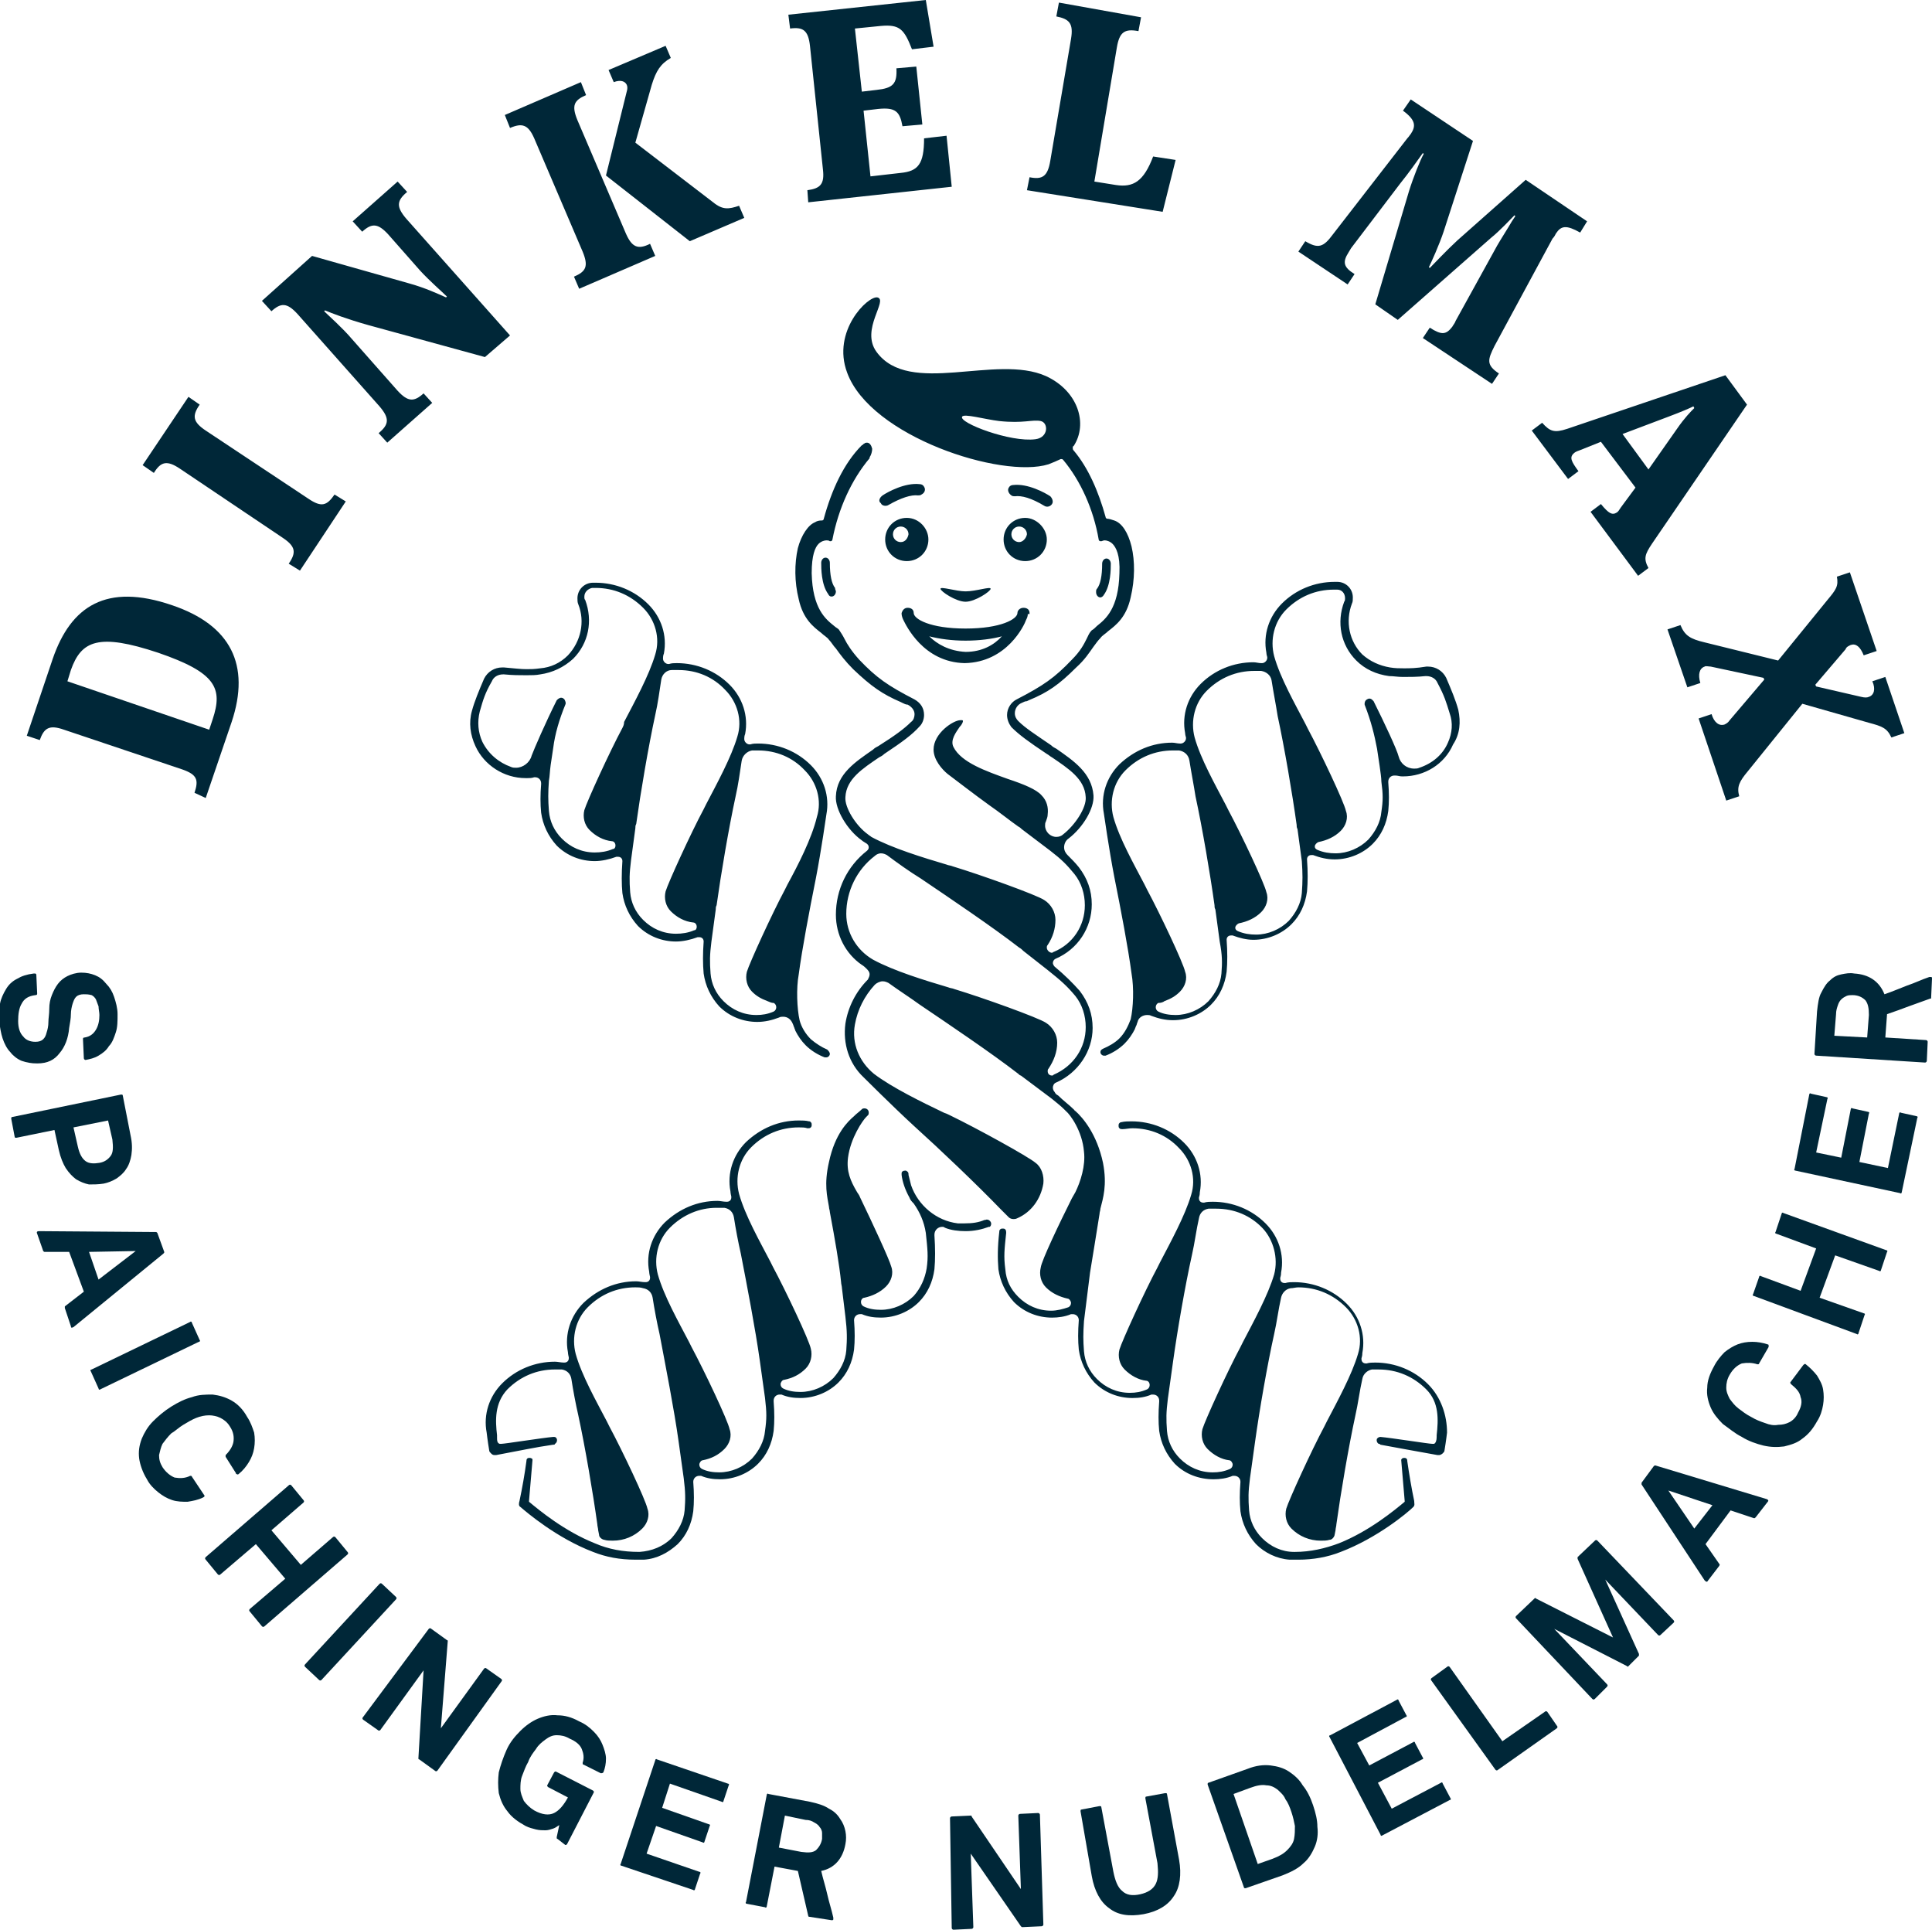<?xml version="1.0" encoding="utf-8"?>
<!-- Generator: Adobe Illustrator 21.1.0, SVG Export Plug-In . SVG Version: 6.00 Build 0)  -->
<!DOCTYPE svg PUBLIC "-//W3C//DTD SVG 1.1//EN" "http://www.w3.org/Graphics/SVG/1.1/DTD/svg11.dtd">
<svg version="1.1" id="Ebene_1" xmlns="http://www.w3.org/2000/svg" xmlns:xlink="http://www.w3.org/1999/xlink" x="0px" y="0px"
	 viewBox="0 0 223.5 223.2" style="enable-background:new 0 0 223.5 223.2;" xml:space="preserve">
<style type="text/css">
	.st0{fill:#002738;}
</style>
<g>
	<path class="st0" d="M111.7,75.4c-1.9-0.1-3.3-0.9-4.2-1.8c1.2,0.3,2.6,0.5,4.2,0.5c1.6,0,3.1-0.2,4.2-0.5
		C115,74.6,113.6,75.4,111.7,75.4 M119.1,70.9L119.1,70.9c0-0.4-0.3-0.6-0.7-0.6c-0.4,0-0.7,0.3-0.7,0.6h0c0,0.7-1.9,1.8-6,1.8
		c-4.1,0-6-1.1-6-1.8c0-0.4-0.3-0.6-0.7-0.6c-0.4,0-0.6,0.3-0.7,0.6v0c0,0,0,0,0,0c0,0,0,0.1,0,0.1c0,0.2,0.1,0.5,0.2,0.7
		c0.3,0.6,2.3,4.9,7.1,5h0h0c4.9-0.1,6.9-4.4,7.1-5c0.1-0.2,0.2-0.4,0.2-0.7C119.1,71.1,119.1,71,119.1,70.9
		C119.1,71,119.1,71,119.1,70.9 M91.1,102.3c-0.1,0.2-0.2,0.4-0.3,0.6c-1.5,2.8-4.1,8.5-4.4,9.5l0,0c-0.2,0.8,0,1.7,0.6,2.3
		c0.5,0.5,1,0.8,1.8,1.1c0.2,0.1,0.5,0.2,0.6,0.2c0.1,0,0.1,0,0.1,0c0.2,0.1,0.3,0.3,0.3,0.5c0,0.2-0.1,0.4-0.3,0.5
		c-0.7,0.3-1.3,0.4-2,0.4c-1.5,0-2.8-0.6-3.8-1.6c-0.9-0.9-1.4-2-1.5-3.2c-0.1-1.4-0.1-2.1,0.1-3.7l0.5-3.7c0-0.2,0-0.3,0.1-0.5
		c0.5-3.6,1.4-8.9,2.2-12.6c0.3-1.3,0.5-2.8,0.7-4.1c0.1-0.6,0.6-1.1,1.2-1.2c0.2,0,0.5,0,0.7,0c2.1,0,4,0.8,5.4,2.3
		c1.4,1.4,2,3.5,1.4,5.4C93.9,97,92.3,100.1,91.1,102.3 M81.4,93.6c-1.5,2.8-4.1,8.5-4.4,9.5l0,0c-0.2,0.8,0,1.7,0.6,2.3
		c0.7,0.7,1.6,1.2,2.6,1.3c0.2,0,0.4,0.2,0.4,0.5c0,0.2-0.1,0.4-0.3,0.4c-0.7,0.3-1.4,0.4-2.1,0.4c-1.5,0-2.8-0.6-3.8-1.6
		c-0.9-0.9-1.4-2-1.5-3.2c-0.1-1.4-0.1-2.1,0.1-3.7l0.5-3.7c0-0.2,0-0.3,0.1-0.5c0.5-3.6,1.4-8.9,2.2-12.6c0.3-1.3,0.5-2.8,0.7-4.1
		c0.1-0.6,0.6-1.1,1.2-1.1c0.2,0,0.5,0,0.8,0c2.1,0,4,0.8,5.4,2.3c1.4,1.4,2,3.5,1.4,5.4c-0.7,2.4-2.4,5.5-3.6,7.8
		C81.6,93.2,81.5,93.4,81.4,93.6 M72,84.2c-1.5,2.8-4.1,8.5-4.4,9.5v0c-0.2,0.8,0,1.7,0.6,2.3c0.7,0.7,1.6,1.2,2.6,1.3
		c0.2,0,0.4,0.2,0.4,0.5c0,0.2-0.1,0.4-0.3,0.4c-0.7,0.3-1.4,0.4-2.1,0.4c-1.5,0-2.8-0.6-3.8-1.6c-0.9-0.9-1.4-2-1.5-3.2
		c-0.1-1.3-0.1-2.1,0-3.5c0.1-0.5,0.1-1.1,0.2-1.8c0.1-0.7,0.3-2,0.3-2c0.2-1.6,0.7-3.3,1.4-5c0.1-0.2,0-0.4-0.1-0.6
		c-0.1-0.1-0.2-0.2-0.4-0.2c-0.1,0-0.3,0.1-0.4,0.2c0,0-0.1,0.1-0.1,0.1c-1.3,2.6-2.6,5.6-2.9,6.4c-0.2,0.8-1,1.4-1.8,1.4
		c-0.2,0-0.4,0-0.6-0.1c-1.4-0.5-2.6-1.5-3.3-2.9c-0.5-1.1-0.6-2.3-0.3-3.5c0.4-1.4,0.6-2.1,1.4-3.5c0.2-0.5,0.7-0.8,1.3-0.8
		c0,0,0.1,0,0.1,0c1,0.1,1.8,0.1,2.6,0.1c0.6,0,1.1,0,1.6-0.1l0,0l0,0c1.4-0.2,2.7-0.8,3.8-1.8c1.8-1.8,2.3-4.4,1.4-6.8
		c-0.1-0.1-0.1-0.2-0.1-0.4c0-0.5,0.4-0.9,0.9-1c0.1,0,0.2,0,0.4,0c2.1,0,4,0.8,5.5,2.3c1.4,1.4,2,3.5,1.4,5.4
		c-0.7,2.4-2.4,5.5-3.6,7.8C72.2,83.8,72.1,84,72,84.2 M95.7,121.4c-0.7-0.3-1.3-0.7-1.9-1.2c-0.6-0.6-1.1-1.4-1.3-2.2
		c-0.3-1.3-0.4-3.7-0.1-5.3c0.4-3,1.2-7.2,2-11.2c0.6-3.1,1.2-7.3,1.2-7.3c0.4-2.1-0.3-4.2-1.8-5.7C92.2,86.9,90,86,87.7,86
		c-0.3,0-0.6,0-0.9,0.1c0,0,0,0-0.1,0c-0.3,0-0.6-0.3-0.6-0.6c0,0,0-0.1,0-0.1c0-0.3,0.1-0.5,0.1-0.5c0.4-2.1-0.3-4.2-1.8-5.7
		c-1.6-1.6-3.8-2.5-6.1-2.5c-0.3,0-0.6,0-0.9,0.1c0,0,0,0-0.1,0c-0.3,0-0.6-0.3-0.6-0.6c0,0,0-0.1,0-0.1c0-0.3,0.1-0.5,0.1-0.5
		c0.4-2.1-0.3-4.2-1.8-5.7c-1.6-1.6-3.8-2.5-6.1-2.5c-0.1,0-0.2,0-0.3,0c-1,0-1.8,0.8-1.8,1.8c0,0.2,0,0.5,0.1,0.7
		c0.8,2,0.3,4.3-1.2,5.9c-0.9,0.9-2,1.4-3.2,1.5c-0.7,0.1-1.1,0.1-1.6,0.1c-0.7,0-1.4-0.1-2.6-0.2c-0.1,0-0.1,0-0.2,0
		c-0.9,0-1.7,0.5-2.1,1.3c-0.6,1.4-1.1,2.6-1.4,3.7l0,0c-0.4,1.4-0.2,2.8,0.4,4.1c1,2.2,3.3,3.7,5.8,3.7H61c0.3,0,0.5,0,0.8-0.1
		c0,0,0.1,0,0.1,0c0.4,0,0.7,0.3,0.7,0.7c0,0,0,0,0,0.1h0c-0.1,1.2-0.1,2.3,0,3.3v0l0,0c0.2,1.4,0.8,2.7,1.8,3.8
		c1.2,1.2,2.8,1.8,4.4,1.8c0.8,0,1.7-0.2,2.5-0.5c0.1,0,0.1,0,0.2,0c0.3,0,0.5,0.2,0.5,0.5v0c-0.1,1.4-0.1,2.7,0,3.7l0,0l0,0
		c0.2,1.4,0.8,2.7,1.8,3.8c1.2,1.2,2.8,1.8,4.4,1.8h0c0.8,0,1.7-0.2,2.5-0.5c0.1,0,0.1,0,0.2,0c0.3,0,0.5,0.2,0.5,0.5c0,0,0,0,0,0
		c-0.1,1.4-0.1,2.6,0,3.7v0v0c0.2,1.4,0.8,2.7,1.8,3.8c1.2,1.2,2.8,1.8,4.4,1.8c0.9,0,1.7-0.2,2.5-0.5c0,0,0,0,0,0
		c0.2-0.1,0.3-0.1,0.5-0.1c0.5,0,0.9,0.3,1.1,0.8c0.1,0.2,0.1,0.3,0.2,0.5c0,0.1,0.1,0.2,0.1,0.3c0.3,0.6,0.7,1.2,1.2,1.7
		c0.6,0.6,1.4,1.1,2.2,1.4c0.1,0,0.1,0,0.2,0c0.2,0,0.4-0.2,0.4-0.4C96,121.7,95.8,121.5,95.7,121.4 M167.5,85.9
		c-0.6,1.4-1.8,2.4-3.3,2.9c-0.2,0.1-0.4,0.1-0.6,0.1c-0.9,0-1.6-0.6-1.8-1.4c-0.2-0.8-1.6-3.8-2.9-6.4c0,0-0.1-0.1-0.1-0.1
		c-0.1-0.1-0.2-0.2-0.4-0.2c-0.1,0-0.3,0.1-0.4,0.2c-0.1,0.1-0.2,0.4-0.1,0.6c0.7,1.8,1.1,3.4,1.4,5c0,0,0.2,1.3,0.3,2
		c0.1,0.7,0.2,1.4,0.2,1.8c0.2,1.5,0.2,2.2,0,3.5c-0.1,1.2-0.7,2.3-1.5,3.2c-1,1-2.4,1.6-3.8,1.6c-0.7,0-1.4-0.1-2.1-0.4
		c-0.2-0.1-0.3-0.2-0.3-0.4c0-0.2,0.2-0.4,0.4-0.5c1-0.2,1.9-0.6,2.6-1.3c0.6-0.6,0.9-1.5,0.6-2.3v0c-0.2-1-2.9-6.7-4.4-9.5
		c-0.1-0.2-0.2-0.4-0.3-0.6c-1.2-2.3-2.9-5.3-3.6-7.8c-0.5-1.9,0-4,1.4-5.4c1.5-1.5,3.4-2.3,5.5-2.3c0.1,0,0.2,0,0.4,0
		c0.5,0,0.9,0.4,0.9,1c0,0.1,0,0.3-0.1,0.4c-0.9,2.4-0.4,5,1.4,6.8c1,1,2.3,1.6,3.8,1.8l0,0l0,0c0.5,0,1,0.1,1.6,0.1
		c0.8,0,1.7,0,2.6-0.1c0,0,0.1,0,0.1,0c0.6,0,1.1,0.3,1.3,0.8c0.8,1.5,1,2.2,1.4,3.5C168.1,83.6,168,84.8,167.5,85.9 M150.6,103.3
		c-0.1,1.2-0.7,2.3-1.5,3.2c-1,1-2.4,1.6-3.8,1.6c-0.7,0-1.4-0.1-2.1-0.4c-0.2-0.1-0.3-0.2-0.3-0.4c0-0.2,0.2-0.4,0.4-0.5
		c1-0.2,1.9-0.6,2.6-1.3c0.6-0.6,0.9-1.5,0.6-2.3v0c-0.2-1-2.9-6.7-4.4-9.5c-0.1-0.2-0.2-0.4-0.3-0.6c-1.2-2.3-2.9-5.3-3.6-7.8
		c-0.5-1.9,0-4,1.4-5.4c1.5-1.5,3.4-2.3,5.5-2.3c0.2,0,0.5,0,0.8,0c0.6,0.1,1.1,0.5,1.2,1.1c0.2,1.3,0.5,2.8,0.7,4.1
		c0.8,3.7,1.7,9,2.2,12.6c0,0.2,0,0.3,0.1,0.5l0.5,3.7C150.7,101.1,150.7,101.9,150.6,103.3 M141.3,112.6c-0.1,1.2-0.7,2.3-1.5,3.2
		c-1,1-2.4,1.6-3.8,1.6c-0.7,0-1.4-0.1-2-0.4c-0.2-0.1-0.3-0.3-0.3-0.5c0-0.2,0.1-0.4,0.3-0.5c0,0,0.1,0,0.1,0
		c0.2,0,0.5-0.1,0.6-0.2c0.8-0.3,1.3-0.6,1.8-1.1c0.6-0.6,0.9-1.5,0.6-2.3v0c-0.2-1-2.9-6.7-4.4-9.5c-0.1-0.2-0.2-0.4-0.3-0.6
		c-1.2-2.3-2.9-5.3-3.6-7.8c-0.5-1.9,0-4,1.4-5.4c1.5-1.5,3.4-2.3,5.5-2.3c0.2,0,0.5,0,0.7,0c0.6,0.1,1.1,0.5,1.2,1.2
		c0.2,1.3,0.5,2.8,0.7,4.1c0.8,3.7,1.7,9,2.2,12.6c0,0.2,0,0.3,0.1,0.5l0.5,3.7C141.4,110.5,141.4,111.3,141.3,112.6 M168.7,82.1
		L168.7,82.1c-0.3-1.1-0.8-2.3-1.4-3.7c-0.4-0.8-1.2-1.3-2.1-1.3c-0.1,0-0.1,0-0.2,0c-1.2,0.2-1.9,0.2-2.6,0.2c-0.5,0-1,0-1.6-0.1
		c-1.2-0.2-2.3-0.7-3.2-1.5c-1.5-1.5-2-3.8-1.2-5.9c0.1-0.2,0.1-0.4,0.1-0.7c0-1-0.8-1.8-1.8-1.8c-0.1,0-0.2,0-0.3,0
		c-2.3,0-4.5,0.9-6.1,2.5c-1.5,1.5-2.2,3.6-1.8,5.7c0,0,0,0.2,0.1,0.5c0,0,0,0.1,0,0.1c0,0.3-0.3,0.6-0.6,0.6c0,0,0,0-0.1,0
		c-0.3,0-0.6-0.1-0.9-0.1c-2.3,0-4.5,0.9-6.1,2.5c-1.5,1.5-2.2,3.6-1.8,5.7c0,0,0,0.2,0.1,0.5c0,0,0,0.1,0,0.1
		c0,0.3-0.3,0.6-0.6,0.6c0,0,0,0-0.1,0c-0.3,0-0.6-0.1-0.9-0.1c-2.3,0-4.4,0.9-6.1,2.5c-1.5,1.5-2.2,3.6-1.8,5.7
		c0,0,0.6,4.2,1.2,7.3c0.8,4,1.6,8.2,2,11.2c0.3,1.7,0.2,4-0.1,5.3c-0.3,0.8-0.7,1.6-1.3,2.2c-0.5,0.5-1.2,0.9-1.9,1.2
		c-0.2,0.1-0.3,0.2-0.3,0.4c0,0.2,0.2,0.4,0.4,0.4c0.1,0,0.1,0,0.2,0c0.8-0.3,1.6-0.8,2.2-1.4c0.5-0.5,0.9-1.1,1.2-1.7
		c0-0.1,0.1-0.2,0.1-0.3c0.1-0.1,0.1-0.3,0.2-0.5c0.1-0.5,0.6-0.8,1.1-0.8c0.2,0,0.3,0,0.5,0.1c0,0,0,0,0,0c0.8,0.3,1.6,0.5,2.5,0.5
		c1.7,0,3.3-0.7,4.4-1.8c1-1,1.6-2.3,1.8-3.8l0,0v0c0.1-1.1,0.1-2.3,0-3.7c0,0,0,0,0,0c0-0.3,0.2-0.5,0.5-0.5c0.1,0,0.1,0,0.2,0
		c0.8,0.3,1.6,0.5,2.4,0.5c1.7,0,3.3-0.7,4.4-1.8c1-1,1.6-2.3,1.8-3.8l0,0v0c0.1-1.1,0.1-2.3,0-3.7c0,0,0,0,0,0
		c0-0.3,0.2-0.5,0.5-0.5c0.1,0,0.1,0,0.2,0c0.8,0.3,1.6,0.5,2.5,0.5c1.7,0,3.3-0.7,4.4-1.8c1-1,1.6-2.3,1.8-3.8v0v0
		c0.1-1,0.1-2.1,0-3.3h0c0,0,0,0,0-0.1c0-0.4,0.3-0.7,0.7-0.7c0,0,0.1,0,0.1,0c0.3,0,0.5,0.1,0.8,0.1h0.1c2.5,0,4.8-1.4,5.8-3.7
		C168.9,84.9,169,83.5,168.7,82.1 M88.5,165.5c-0.1,1.2-0.7,2.3-1.5,3.2c-1,1-2.4,1.6-3.8,1.6c-0.7,0-1.4-0.1-2-0.4
		c-0.2-0.1-0.3-0.3-0.3-0.5c0-0.2,0.2-0.5,0.4-0.5c1-0.2,1.8-0.6,2.5-1.3c0.6-0.6,0.9-1.5,0.6-2.3c-0.2-1-2.9-6.7-4.4-9.5l-0.3-0.6
		c-1.2-2.3-2.9-5.3-3.6-7.8c-0.5-1.9,0-4,1.4-5.4c1.5-1.5,3.4-2.3,5.4-2.3c0.3,0,0.6,0,0.9,0c0.6,0.1,1,0.5,1.1,1.1
		c0.2,1.3,0.5,2.9,0.8,4.2c0.7,3.6,1.7,8.8,2.2,12.4l0.6,4.3C88.7,163.4,88.7,164.1,88.5,165.5 M114.5,141.2
		c-0.1-0.1-0.3-0.2-0.5-0.1l-0.1,0v0c-0.7,0.3-1.4,0.4-2.3,0.4c-0.3,0-0.6,0-0.8,0c-2.5-0.3-4.6-2.1-5.4-4.4
		c-0.1-0.4-0.2-0.8-0.3-1.2l0-0.1c0-0.2-0.1-0.3-0.3-0.4c0,0-0.1,0-0.1,0c-0.2,0-0.4,0.1-0.4,0.3c0,0,0,0.1,0,0.1l0,0.1
		c0.1,0.8,0.4,1.7,0.9,2.6c0.1,0.3,0.3,0.5,0.5,0.7c0.7,1,1.2,2.1,1.4,3.4c0.2,1.9,0.3,2.7,0.1,4.1c-0.2,1.2-0.7,2.3-1.5,3.2
		c-1,1-2.4,1.6-3.8,1.6c-0.7,0-1.4-0.1-2-0.4c-0.2-0.1-0.3-0.3-0.3-0.5c0-0.3,0.2-0.5,0.4-0.5c0.9-0.2,1.8-0.6,2.5-1.3
		c0.6-0.6,0.9-1.5,0.6-2.3l0,0c-0.2-0.8-2.2-5.1-3.6-8c-0.1-0.3-0.3-0.5-0.4-0.7c-0.7-1.2-1.2-2.3-1-3.9c0.3-2.3,1.7-4.3,2.1-4.7
		l0.2-0.2c0.1-0.1,0.1-0.2,0.1-0.3c0-0.3-0.2-0.5-0.5-0.5c-0.1,0-0.2,0-0.3,0.1c-0.3,0.3-0.6,0.5-0.8,0.7c0,0-0.1,0.1-0.1,0.1
		c-0.7,0.6-2.2,2-2.9,5.3c-0.6,2.6-0.2,4,0,5.2c0,0.2,0.1,0.4,0.1,0.6c0.6,3.2,1.1,6.1,1.3,8.1c0,0.2,0.1,0.5,0.1,0.7l0.4,3.3
		c0.2,1.7,0.2,2.5,0.1,3.9c-0.1,1.2-0.7,2.3-1.5,3.2c-1,1-2.4,1.6-3.8,1.6c-0.7,0-1.4-0.1-2-0.4c-0.2-0.1-0.3-0.3-0.3-0.5
		c0-0.2,0.2-0.5,0.4-0.5c1-0.2,1.8-0.6,2.5-1.3c0.6-0.6,0.8-1.5,0.6-2.3l0,0c-0.2-1-2.9-6.7-4.4-9.5c-0.1-0.2-0.2-0.4-0.3-0.6
		c-1.2-2.3-2.9-5.3-3.6-7.8c-0.5-1.9,0-4,1.4-5.4c1.5-1.5,3.4-2.3,5.5-2.3c0.4,0,0.7,0,1,0.1c0,0,0,0,0.1,0c0.1,0,0.2,0,0.3-0.1
		c0.1-0.1,0.1-0.2,0.1-0.3c0-0.1,0-0.2-0.1-0.3c-0.1-0.1-0.1-0.1-0.2-0.1l0,0l0,0c-0.4-0.1-0.8-0.1-1.2-0.1c-2.3,0-4.4,0.9-6.1,2.5
		c-1.5,1.5-2.2,3.6-1.8,5.7c0,0,0,0.2,0.1,0.6c0,0,0,0.1,0,0.1c0,0.3-0.2,0.5-0.5,0.5c0,0,0,0-0.1,0c-0.3,0-0.7-0.1-1-0.1
		c-2.3,0-4.4,0.9-6.1,2.5c-1.5,1.5-2.2,3.6-1.8,5.7c0,0,0,0.2,0.1,0.6c0,0,0,0.1,0,0.1c0,0.3-0.2,0.5-0.5,0.5c0,0,0,0-0.1,0
		c-0.3,0-0.7-0.1-1-0.1c-2.3,0-4.4,0.9-6.1,2.5c-1.5,1.5-2.2,3.6-1.8,5.7c0,0,0,0.2,0.1,0.6c0,0,0,0.1,0,0.1c0,0.3-0.2,0.5-0.5,0.5
		c0,0,0,0-0.1,0c-0.3,0-0.7-0.1-1-0.1c-2.3,0-4.5,0.9-6.1,2.5c-1.5,1.5-2.2,3.6-1.8,5.7c0,0,0.1,0.9,0.3,2.1c0,0.1,0.1,0.2,0.2,0.3
		c0.1,0.1,0.2,0.2,0.4,0.2l0,0c0,0,0,0,0,0h0c0.1,0,0.1,0,0.2,0c2.7-0.5,4.5-0.9,6.6-1.2c0.1,0,0.2,0,0.2-0.1
		c0.2-0.1,0.3-0.4,0.2-0.6c-0.1-0.2-0.2-0.2-0.4-0.2c-1.2,0.1-5.6,0.8-6,0.8c-0.1,0-0.2,0-0.2,0c-0.3-0.1-0.3-0.4-0.3-0.8
		c0-0.1,0-0.2,0-0.2c-0.2-1.7-0.3-3.7,1.2-5.3c1.5-1.5,3.4-2.3,5.5-2.3c0.3,0,0.6,0,0.8,0c0.6,0.1,1,0.5,1.1,1.1
		c0.2,1.3,0.5,2.9,0.8,4.2c0.8,3.7,1.7,9,2.2,12.6c0,0.2,0.1,0.5,0.1,0.7l0.1,0.5c0,0.2,0.1,0.3,0.2,0.4c0.1,0.1,0.3,0.2,0.4,0.2
		c0.3,0.1,0.6,0.1,1,0.1c1.3,0,2.5-0.5,3.4-1.4c0.6-0.6,0.9-1.5,0.6-2.3v0c-0.2-1-2.9-6.7-4.4-9.5c-0.1-0.2-0.2-0.4-0.3-0.6
		c-1.2-2.3-2.9-5.3-3.6-7.8c-0.5-1.9,0-4,1.4-5.4c1.5-1.5,3.4-2.3,5.5-2.3c0.3,0,0.6,0,0.9,0.1c0.6,0.1,1,0.5,1.1,1.1
		c0.2,1.3,0.5,2.9,0.8,4.2c0.7,3.7,1.7,8.8,2.2,12.4l0.6,4.3c0.2,1.6,0.2,2.4,0.1,3.7c-0.1,1.2-0.7,2.3-1.5,3.2
		c-1,1-2.3,1.5-3.7,1.6h-0.1c-1.8,0-3.5-0.3-5.1-1c-3.5-1.4-6.4-3.8-7.6-4.8c0,0,0-0.1,0-0.1c0.1-1.1,0.3-3.5,0.4-4.7
		c0-0.1,0-0.2-0.1-0.2c-0.1-0.1-0.4-0.1-0.5,0c-0.1,0.1-0.1,0.2-0.1,0.3c-0.2,1.5-0.5,3.2-0.8,4.6c-0.1,0.3-0.1,0.6,0.1,0.7
		c0.7,0.6,4.2,3.6,8.4,5.2c1.5,0.6,3.1,0.9,4.9,0.9c0.3,0,0.7,0,1,0c1.5-0.1,2.8-0.8,3.9-1.8c1-1,1.6-2.3,1.8-3.8l0,0
		c0.1-1,0.1-2.1,0-3.4c0,0,0,0,0,0c0-0.4,0.3-0.7,0.7-0.7c0.1,0,0.2,0,0.2,0c0.7,0.3,1.4,0.4,2.2,0.4c1.7,0,3.3-0.7,4.4-1.8
		c1-1,1.6-2.3,1.8-3.8l0,0c0.1-1,0.1-2.1,0-3.4c0,0,0,0,0-0.1c0-0.4,0.3-0.7,0.7-0.7c0.1,0,0.2,0,0.2,0c0.7,0.3,1.4,0.4,2.2,0.4
		c1.7,0,3.3-0.7,4.4-1.8c1-1,1.6-2.3,1.8-3.8v0c0.1-1,0.1-2.1,0-3.4c0,0,0,0,0,0c0-0.4,0.3-0.7,0.7-0.7c0.1,0,0.2,0,0.2,0
		c0.7,0.3,1.4,0.4,2.2,0.4c1.7,0,3.3-0.7,4.4-1.8c1-1,1.6-2.3,1.8-3.8l0,0v0c0.1-1.1,0.1-2.4,0-3.9c0,0,0-0.1,0-0.1
		c0-0.5,0.4-0.9,0.9-0.9c0.1,0,0.2,0,0.3,0.1c0.7,0.3,1.6,0.4,2.4,0.4c1,0,1.9-0.2,2.7-0.5l0.1,0c0,0,0,0,0.1-0.1
		C114.7,141.6,114.7,141.4,114.5,141.2 M114.6,68.1c0,0.3-1.8,1.5-2.9,1.5c-1.1,0-2.9-1.2-2.9-1.5c0-0.3,1.8,0.3,2.9,0.3
		C112.9,68.4,114.6,67.8,114.6,68.1 M102.1,57.3c0.6-0.4,2.6-1.5,4.3-1.3l0,0c0.2,0,0.4,0.1,0.5,0.3c0.2,0.3,0.1,0.7-0.3,0.9
		c-0.1,0.1-0.3,0.1-0.4,0.1c-0.8-0.1-2,0.3-3.4,1.1l0,0c0,0,0,0,0,0c-0.3,0.2-0.8,0.1-0.9-0.2C101.6,58,101.7,57.6,102.1,57.3
		 M121.7,58.3c-0.2,0.3-0.6,0.4-0.9,0.2h0c0,0,0,0,0,0c0,0,0,0,0,0h0c-1.5-0.9-2.6-1.2-3.4-1.1c-0.1,0-0.3,0-0.4-0.1
		c-0.3-0.2-0.5-0.6-0.3-0.9c0.1-0.2,0.3-0.3,0.5-0.3v0c1.7-0.2,3.7,0.9,4.3,1.3C121.7,57.6,121.9,58,121.7,58.3 M126.9,68.1
		L126.9,68.1c0.4-0.5,0.6-1.5,0.6-2.9c0-0.3,0.2-0.6,0.5-0.6c0.3,0,0.5,0.3,0.5,0.6c0,0.6,0,2.5-0.8,3.6v0c-0.1,0.2-0.3,0.3-0.4,0.3
		c-0.3,0-0.5-0.3-0.5-0.6C126.8,68.3,126.8,68.2,126.9,68.1 M96.7,68.4c0,0.3-0.2,0.6-0.5,0.6c-0.2,0-0.3-0.1-0.4-0.3v0
		c-0.8-1.1-0.8-3-0.8-3.6c0-0.3,0.2-0.6,0.5-0.6c0.3,0,0.5,0.3,0.5,0.6c0,1.4,0.2,2.4,0.6,2.9v0C96.6,68.2,96.7,68.3,96.7,68.4
		 M104.2,62.7c-0.5,0-0.9-0.4-0.9-0.9c0-0.5,0.4-0.9,0.9-0.9c0.5,0,0.9,0.4,0.9,0.9C105,62.3,104.7,62.7,104.2,62.7 M104.9,59.9
		c-1.4,0-2.5,1.1-2.5,2.5c0,1.4,1.1,2.5,2.5,2.5c1.4,0,2.5-1.1,2.5-2.5C107.4,61.1,106.3,59.9,104.9,59.9 M117.9,62.7
		c-0.5,0-0.9-0.4-0.9-0.9c0-0.5,0.4-0.9,0.9-0.9c0.5,0,0.9,0.4,0.9,0.9C118.7,62.3,118.3,62.7,117.9,62.7 M118.6,59.9
		c-1.4,0-2.5,1.1-2.5,2.5c0,1.4,1.1,2.5,2.5,2.5c1.4,0,2.5-1.1,2.5-2.5C121.1,61.1,119.9,59.9,118.6,59.9 M147.4,147.4
		c-0.7,2.4-2.4,5.5-3.6,7.8l-0.3,0.6c-1.5,2.8-4.1,8.5-4.4,9.5c-0.2,0.8,0,1.7,0.6,2.3c0.7,0.7,1.6,1.2,2.5,1.3
		c0.2,0,0.4,0.3,0.4,0.5c0,0.2-0.1,0.4-0.3,0.5c-0.7,0.3-1.3,0.4-2,0.4c-1.5,0-2.8-0.6-3.8-1.6c-0.9-0.9-1.4-2-1.5-3.2
		c-0.1-1.4-0.1-2.1,0.1-3.7l0.6-4.3c0.5-3.6,1.4-8.8,2.2-12.4c0.3-1.3,0.5-2.9,0.8-4.2c0.1-0.6,0.5-1,1.1-1.1c0.3,0,0.6,0,0.9,0
		c2.1,0,4,0.8,5.4,2.3C147.3,143.4,147.9,145.5,147.4,147.4 M121.7,124.4c-0.3,0-0.5-0.2-0.5-0.5c0-0.1,0-0.2,0.1-0.3
		c0.6-0.9,1-1.9,1-3c0-0.9-0.5-1.8-1.3-2.3l0,0c-0.9-0.6-7.3-2.9-10.6-3.9c-0.2-0.1-0.5-0.1-0.7-0.2c-2.7-0.8-6.3-1.9-8.7-3.2
		c-1.9-1.1-3.1-3.1-3.1-5.3c0-2.6,1.2-5.1,3.3-6.7c0.2-0.2,0.5-0.3,0.7-0.3c0.3,0,0.5,0.1,0.7,0.2c1.2,0.9,2.6,1.9,3.9,2.7
		c3.4,2.3,8.3,5.6,11.4,8c0.2,0.1,0.4,0.3,0.5,0.4l2.8,2.2c1.5,1.2,2.2,1.8,3.2,3c0.8,1,1.2,2.3,1.2,3.6c0,2.4-1.4,4.5-3.7,5.5
		C121.8,124.4,121.8,124.4,121.7,124.4 M119.8,50.8c-2.9,0.4-8.9-1.9-8.5-2.6c0.2-0.4,2.6,0.3,4.3,0.5c2.8,0.3,3.8-0.2,4.8,0
		C121.3,48.9,121.3,50.6,119.8,50.8 M165.2,160.1c-1.6-1.6-3.8-2.5-6.1-2.5c-0.3,0-0.7,0-1,0.1c0,0,0,0-0.1,0
		c-0.3,0-0.5-0.2-0.5-0.5c0,0,0-0.1,0-0.1c0.1-0.3,0.1-0.5,0.1-0.6c0.4-2.1-0.3-4.2-1.8-5.7c-1.6-1.6-3.8-2.5-6.1-2.5
		c-0.3,0-0.7,0-1,0.1c0,0,0,0-0.1,0c-0.3,0-0.5-0.2-0.5-0.5c0,0,0-0.1,0-0.1c0.1-0.3,0.1-0.5,0.1-0.6c0.4-2.1-0.3-4.2-1.8-5.7
		c-1.6-1.6-3.8-2.5-6.1-2.5c-0.3,0-0.7,0-1,0.1c0,0,0,0-0.1,0c-0.3,0-0.5-0.2-0.5-0.5c0,0,0-0.1,0-0.1c0.1-0.3,0.1-0.5,0.1-0.6
		c0.4-2.1-0.3-4.2-1.8-5.7c-1.6-1.6-3.8-2.5-6.1-2.5c-0.4,0-0.8,0-1.2,0.1l0,0v0c-0.1,0-0.2,0.1-0.2,0.1c-0.1,0.1-0.1,0.2-0.1,0.3
		c0,0.1,0,0.2,0.1,0.3c0.1,0.1,0.2,0.1,0.3,0.1c0,0,0,0,0.1,0c0.3,0,0.7-0.1,1.1-0.1c2.1,0,4,0.8,5.4,2.3c1.4,1.4,2,3.5,1.4,5.4
		c-0.7,2.4-2.4,5.5-3.6,7.8c-0.1,0.2-0.2,0.4-0.3,0.6c-1.5,2.8-4.1,8.5-4.4,9.5l0,0c-0.2,0.8,0,1.7,0.6,2.3c0.7,0.7,1.6,1.2,2.5,1.3
		c0.2,0,0.4,0.2,0.4,0.5c0,0.2-0.1,0.4-0.3,0.5c-0.7,0.3-1.3,0.4-2,0.4c-1.5,0-2.8-0.6-3.8-1.6c-0.9-0.9-1.4-2-1.5-3.2
		c-0.1-1.3-0.1-2,0-3.5l0.7-5.6c0.3-1.9,0.7-4.2,1.1-6.8c0-0.2,0.1-0.4,0.1-0.6c0.3-1.2,0.8-2.7,0.3-5.3c-0.7-3.3-2.3-5.2-3.2-6
		c-0.1,0-0.1-0.1-0.1-0.1c-0.6-0.6-1.3-1.1-1.9-1.7c-0.2-0.1-0.3-0.2-0.4-0.4c-0.1-0.1-0.2-0.3-0.2-0.5c0-0.2,0.1-0.5,0.4-0.6
		c2.5-1.1,4.2-3.6,4.2-6.3c0-1.6-0.5-3-1.5-4.3l0,0c-0.8-0.9-1.7-1.8-2.9-2.8c-0.1-0.1-0.2-0.3-0.2-0.4c0-0.2,0.1-0.4,0.3-0.5
		c2.6-1.1,4.2-3.6,4.2-6.3c0-1.6-0.5-3-1.5-4.3l0,0h0c-0.4-0.5-0.8-0.9-1.3-1.4c-0.2-0.2-0.4-0.5-0.4-0.9c0-0.4,0.2-0.8,0.5-1
		c1.7-1.3,3-3.5,2.9-5c-0.2-2.6-2.3-4-4.3-5.4c-0.2-0.1-0.4-0.2-0.6-0.4c-1.9-1.3-3-2-3.8-2.8c-0.2-0.2-0.4-0.5-0.4-0.9
		c0-0.5,0.3-1,0.8-1.2c0.2-0.1,0.4-0.2,0.6-0.2l0.2-0.1c2.2-0.9,3.5-1.8,5.5-3.8c1-0.9,1.5-1.7,2-2.4c0.3-0.4,0.5-0.7,0.8-1
		c0.2-0.3,0.6-0.5,0.9-0.8c0.9-0.7,2.1-1.6,2.6-3.9c0.5-2.1,0.5-4.2,0.1-5.9c-0.4-1.6-1.1-2.7-2-3c-0.3-0.1-0.6-0.2-0.8-0.2h0
		c-0.1,0-0.2-0.1-0.2-0.2c-0.8-2.9-2-5.7-3.7-7.7c-0.1-0.1-0.1-0.2-0.1-0.3c0-0.1,0-0.2,0.1-0.2c1.7-2.6,0.5-6.4-3.2-8.1
		c-5.8-2.6-15.8,2.4-19.6-2.8c-1.9-2.6,1.4-6,0.1-6.3c-1.1-0.2-5.3,3.9-3.5,8.7c2.7,7.4,17.9,12.3,23.3,10.6c0.5-0.2,1-0.4,1.4-0.6
		c0,0,0.1,0,0.1,0c0.1,0,0.1,0,0.2,0.1c2,2.4,3.5,5.7,4.1,9.2c0,0.1,0.1,0.2,0.2,0.2c0,0,0.1,0,0.1,0c0.1,0,0.2-0.1,0.4-0.1
		c0.2,0,0.6,0.1,0.9,0.4c0.4,0.4,0.9,1.3,0.8,3.4c-0.1,4.1-1.6,5.3-2.6,6.1c-0.2,0.2-0.4,0.4-0.6,0.5c-0.3,0.3-0.4,0.6-0.6,1
		c-0.3,0.6-0.7,1.4-1.7,2.4c-2,2.1-3.3,3-6.4,4.6c-0.6,0.3-1.1,1-1.1,1.8c0,0.5,0.2,1,0.5,1.4c0.9,0.9,2,1.7,4.1,3.1
		c0.2,0.1,0.4,0.3,0.6,0.4c1.9,1.3,3.8,2.5,3.9,4.6c0.1,1.2-1.2,3.2-2.6,4.3c0,0,0,0,0,0c-0.2,0.2-0.5,0.3-0.8,0.3
		c-0.7,0-1.3-0.6-1.3-1.3c0-0.2,0-0.3,0.1-0.5c0.1-0.3,0.2-0.5,0.2-0.8c0.1-0.8-0.1-1.6-0.7-2.2c-0.6-0.7-2.1-1.3-3.9-1.9
		c-2.5-0.9-5.4-1.9-6.3-3.7c-0.4-0.8,0.3-1.7,0.7-2.3c0.3-0.3,0.4-0.6,0.4-0.7c0,0,0-0.1-0.1-0.1c0,0-0.1,0-0.2,0
		c-0.8,0-3.1,1.5-3.1,3.4c0,1.2,1,2.3,1.6,2.8c1.2,0.9,3,2.3,4.8,3.6c1.3,0.9,2.4,1.8,3.4,2.5c0.2,0.1,0.3,0.2,0.4,0.3l3.3,2.5
		c1.3,1,1.9,1.6,2.8,2.7c0.8,1,1.2,2.3,1.2,3.6c0,2.4-1.4,4.5-3.6,5.4c-0.1,0-0.1,0.1-0.2,0.1c-0.3,0-0.6-0.3-0.6-0.6
		c0-0.1,0-0.2,0.1-0.3c0.6-0.9,0.9-1.9,0.9-2.9c0-0.9-0.5-1.8-1.3-2.3l0,0c-0.9-0.6-7.3-2.9-10.6-3.9c-0.2-0.1-0.5-0.1-0.7-0.2
		c-2.7-0.8-6.3-1.9-8.7-3.2c-0.1-0.1-0.3-0.2-0.4-0.3c-1.4-1-2.7-3.1-2.6-4.3c0.1-2.1,2-3.3,3.9-4.6c0.2-0.1,0.4-0.2,0.6-0.4
		c2.1-1.4,3.2-2.2,4.1-3.2c0.3-0.3,0.5-0.8,0.5-1.3c0-0.8-0.4-1.4-1.1-1.8c-3.1-1.6-4.4-2.5-6.4-4.6c-0.9-1-1.4-1.8-1.7-2.4
		c-0.2-0.4-0.4-0.7-0.6-1c-0.1-0.2-0.4-0.3-0.6-0.5c-1-0.8-2.5-2-2.6-6.1c0-2.1,0.4-3,0.8-3.4c0.3-0.3,0.7-0.4,0.9-0.4
		c0.1,0,0.3,0,0.4,0.1c0,0,0,0,0.1,0c0.1,0,0.2-0.1,0.2-0.2c0.7-3.6,2.2-6.9,4.3-9.4l0,0l0-0.1c0.2-0.3,0.3-0.7,0.3-1
		c-0.1-0.4-0.3-0.7-0.6-0.7c-0.1,0-0.2,0-0.3,0.1c-0.1,0-0.2,0.2-0.3,0.2c-2.1,2.1-3.5,5.2-4.4,8.5c0,0.1-0.1,0.2-0.2,0.2h0
		c-0.2,0-0.5,0-0.8,0.2c-0.8,0.3-1.6,1.5-2,3c-0.4,1.8-0.4,3.9,0.1,5.9c0.5,2.3,1.7,3.2,2.6,3.9c0.3,0.3,0.7,0.5,0.9,0.8
		c0.3,0.3,0.5,0.7,0.8,1c0.5,0.7,1.1,1.5,2,2.4c2.1,2,3.4,2.9,5.5,3.8l0.2,0.1c0.2,0.1,0.4,0.2,0.6,0.2c0.4,0.2,0.8,0.6,0.8,1.1
		c0,0.3-0.1,0.7-0.4,0.9c-0.8,0.8-1.9,1.6-3.8,2.8c-0.2,0.1-0.4,0.2-0.6,0.4c-2,1.4-4.2,2.8-4.3,5.4c-0.1,1.5,1.3,3.9,3,5.1
		c0.1,0.1,0.3,0.2,0.6,0.4c0.1,0.1,0.2,0.2,0.2,0.4c0,0.2-0.1,0.3-0.2,0.4c-2.3,1.8-3.6,4.5-3.6,7.4c0,2.3,1.1,4.5,3,5.8
		c0,0,0.2,0.1,0.5,0.4c0.2,0.2,0.4,0.4,0.4,0.7c0,0.2-0.1,0.4-0.2,0.6c-1.4,1.4-2.3,3.2-2.6,5.1c-0.3,2.3,0.4,4.6,2.1,6.2
		c0,0,3.3,3.3,5.8,5.6c3.1,2.8,7.3,6.8,10.1,9.7c0.2,0.2,0.4,0.4,0.6,0.6l0.3,0.3c0.1,0.1,0.3,0.2,0.5,0.2c0,0,0.1,0,0.1,0
		c0.1,0,0.2,0,0.4-0.1c1.6-0.7,2.7-2.2,3-4c0.1-0.9-0.2-1.9-0.9-2.4l0,0c-0.8-0.7-6.8-4-9.9-5.5c-0.2-0.1-0.4-0.2-0.7-0.3
		c-2.5-1.2-6-2.9-8.1-4.5c-1.7-1.4-2.6-3.5-2.2-5.7c0.3-1.7,1.1-3.3,2.3-4.6c0.2-0.2,0.6-0.4,0.9-0.4c0.3,0,0.5,0.1,0.7,0.2
		c1.1,0.8,2.5,1.7,3.6,2.5c3.4,2.3,8.3,5.6,11.4,8c0.1,0.1,0.2,0.2,0.3,0.2l3.6,2.7c0.6,0.5,1,0.8,1.4,1.2h0l0.2,0.2
		c0.5,0.4,1.9,2.3,2.1,4.7c0.2,1.6-0.4,3.5-1,4.7c-0.1,0.2-0.3,0.5-0.4,0.7c-1.5,3-3.5,7.2-3.6,8l0,0c-0.2,0.8,0,1.7,0.6,2.3
		c0.7,0.7,1.6,1.1,2.5,1.3c0.2,0,0.4,0.3,0.4,0.5c0,0.2-0.1,0.4-0.3,0.5c-0.6,0.2-1.3,0.4-2,0.4c-1.5,0-2.8-0.6-3.8-1.6
		c-0.9-0.9-1.4-1.9-1.5-3.2c-0.2-1.5-0.1-2.3,0.1-4.2c0-0.1,0-0.3-0.1-0.4c-0.1-0.1-0.2-0.1-0.3-0.1c-0.1,0-0.2,0-0.3,0.1
		c-0.1,0.1-0.1,0.2-0.1,0.3c-0.2,1.7-0.2,3.1-0.1,4.3v0l0,0c0.2,1.4,0.8,2.7,1.8,3.8c1.2,1.2,2.8,1.8,4.4,1.8c0.7,0,1.5-0.1,2.2-0.4
		c0.1,0,0.2,0,0.2,0c0.4,0,0.7,0.3,0.7,0.7v0c-0.1,1.3-0.1,2.4,0,3.4l0,0c0.2,1.4,0.8,2.7,1.8,3.8c1.2,1.2,2.8,1.8,4.4,1.8
		c0.8,0,1.5-0.1,2.2-0.4c0.1,0,0.2,0,0.2,0c0.4,0,0.7,0.3,0.7,0.7c0,0,0,0,0,0.1c-0.1,1.3-0.1,2.4,0,3.4h0l0,0
		c0.2,1.4,0.8,2.7,1.8,3.8c1.2,1.2,2.8,1.8,4.5,1.8c0.7,0,1.5-0.1,2.2-0.4c0.1,0,0.2,0,0.2,0c0.4,0,0.7,0.3,0.7,0.7v0
		c-0.1,1.3-0.1,2.4,0,3.4l0,0c0.2,1.4,0.8,2.7,1.8,3.8c1,1,2.4,1.7,3.9,1.8c0.3,0,0.7,0,1,0c1.7,0,3.4-0.3,4.9-0.9
		c4.2-1.6,7.7-4.5,8.4-5.2c0.2-0.2,0.1-0.4,0.1-0.7c-0.3-1.4-0.6-3.2-0.8-4.6c0-0.1,0-0.2-0.1-0.3c-0.1-0.1-0.4-0.1-0.5,0
		c-0.1,0.1-0.1,0.1-0.1,0.2c0.1,1.2,0.3,3.6,0.4,4.7c0,0,0,0.1,0,0.1c-1.2,1-4.1,3.4-7.6,4.8c-1.6,0.6-3.3,1-5.1,1h-0.1
		c-1.4,0-2.7-0.6-3.7-1.6c-0.9-0.9-1.4-2-1.5-3.2c-0.1-1.4-0.1-2.1,0.1-3.7l0.6-4.3c0.5-3.6,1.4-8.8,2.2-12.4
		c0.3-1.3,0.5-2.9,0.8-4.2c0.1-0.5,0.5-1,1.1-1.1c0.3,0,0.6-0.1,0.9-0.1c2.1,0,4,0.8,5.5,2.3c1.4,1.4,2,3.5,1.4,5.4
		c-0.7,2.4-2.4,5.5-3.6,7.8c-0.1,0.2-0.2,0.4-0.3,0.6c-1.5,2.8-4.1,8.5-4.4,9.5v0c-0.2,0.8,0,1.7,0.6,2.3c0.9,0.9,2.1,1.4,3.4,1.4
		c0.3,0,0.7,0,1-0.1c0.2,0,0.3-0.1,0.4-0.2c0.1-0.1,0.2-0.3,0.2-0.4l0.1-0.5c0-0.2,0.1-0.5,0.1-0.7c0.5-3.6,1.4-8.9,2.2-12.6
		c0.3-1.3,0.5-2.9,0.8-4.2c0.1-0.6,0.6-1,1.1-1.1c0.3,0,0.6,0,0.8,0c2.1,0,4,0.8,5.5,2.3c1.5,1.5,1.4,3.5,1.2,5.3c0,0.1,0,0.2,0,0.2
		c0,0.4-0.1,0.7-0.3,0.8c0,0-0.1,0-0.2,0c-0.4,0-4.8-0.7-6-0.8c-0.2,0-0.3,0.1-0.4,0.2c-0.1,0.2,0,0.5,0.2,0.6c0.1,0,0.1,0,0.2,0.1
		c2.1,0.4,3.9,0.7,6.6,1.2c0.1,0,0.1,0,0.2,0h0c0,0,0,0,0,0l0,0c0.1,0,0.3-0.1,0.4-0.2c0.1-0.1,0.2-0.2,0.2-0.3
		c0.2-1.2,0.3-2.1,0.3-2.1C167.4,163.7,166.7,161.6,165.2,160.1"/>
	<path class="st0" d="M208.5,81.4l-6.3,7.8c-1,1.2-1.3,1.8-1,2.9l-1.5,0.5l-3.2-9.5l1.5-0.5c0.3,1,0.9,1.4,1.5,1.2
		c0.2-0.1,0.4-0.2,0.6-0.5l4-4.7l-0.1-0.2l-6.1-1.3c-0.2,0-0.6-0.1-0.7,0c-0.6,0.2-0.8,0.9-0.5,1.9l-1.5,0.5l-2.3-6.7l1.5-0.5
		c0.5,1.2,1.1,1.6,2.8,2l8.5,2.1l5.7-7c1-1.2,1.3-1.6,1.1-2.7l1.5-0.5l3.1,9.1l-1.5,0.5c-0.4-1-0.9-1.4-1.5-1.2
		c-0.2,0.1-0.5,0.2-0.6,0.5l-3.5,4.1l0.1,0.2l5.2,1.2c0.4,0.1,0.7,0.1,0.9,0c0.6-0.2,0.8-0.9,0.4-1.8l1.5-0.5l2.2,6.5l-1.5,0.5
		c-0.5-1.1-1.1-1.3-2.6-1.7L208.5,81.4z M187.7,50.2l3,4.1l3.3-4.7c0.9-1.3,1.6-2,2-2.4l-0.1-0.2c-0.4,0.2-1.3,0.6-2.9,1.2
		L187.7,50.2z M189.2,56.4l-4-5.3l-2.5,1c-0.3,0.1-0.5,0.2-0.6,0.3c-0.6,0.5-0.3,1,0.5,2.1l-1.2,0.9l-4.2-5.6l1.2-0.9
		c0.9,1,1.4,1.2,2.9,0.7l18.3-6.2l2.5,3.4l-11,16.1c-0.8,1.2-1,1.7-0.4,2.8l-1.2,0.9l-5.5-7.4l1.2-0.9c0.9,1.1,1.3,1.3,1.8,1
		c0.2-0.1,0.3-0.3,0.5-0.6L189.2,56.4z M182.8,26.9c-1.6-0.9-2.2-0.8-2.8,0.1c-0.1,0.2-0.2,0.4-0.4,0.6l-6.7,12.4
		c-0.8,1.6-1,2.2,0.5,3.2l-0.8,1.2l-8-5.3l0.8-1.2c1.4,0.9,1.9,0.8,2.6-0.1c0.1-0.2,0.3-0.4,0.4-0.7l4.8-8.7
		c0.4-0.7,1.3-2.1,1.7-2.8l0.4-0.6l-0.1-0.1c-0.4,0.4-1.7,1.8-2.7,2.6l-10.8,9.5l-2.6-1.8l3.9-13.1c0.5-1.6,1.3-3.6,1.7-4.3
		l-0.1-0.1c-0.5,0.7-1.7,2.4-2.6,3.5l-5.7,7.5c-0.1,0.2-0.2,0.3-0.3,0.5c-0.7,1.1-0.6,1.7,0.7,2.5l-0.8,1.2l-5.7-3.8l0.8-1.2
		c1.5,0.9,2.1,0.7,3.2-0.8l8.6-11.1c0.2-0.2,0.3-0.4,0.4-0.5c0.6-0.9,0.6-1.6-0.9-2.7l0.9-1.3l7.2,4.8L167,26.8
		c-0.5,1.5-1.4,3.5-1.7,4.1l0.1,0.1c0.5-0.5,1.9-2,3.2-3.2l7.9-7l7.1,4.8L182.8,26.9z M126.6,21l2.5,0.4c2,0.3,3.2-0.4,4.3-3.3
		l2.6,0.4l-1.5,6L118.8,22l0.3-1.5c1.5,0.3,2.1-0.1,2.4-1.9l2.4-14.1c0.3-1.8-0.2-2.3-1.7-2.6l0.3-1.6L132,2l-0.3,1.6
		c-1.6-0.3-2.2,0.1-2.5,1.9L126.6,21z M93.4,22c1.5-0.2,2-0.7,1.8-2.4L93.7,5.3c-0.2-1.8-0.8-2.2-2.3-2l-0.2-1.6L107.1,0l0.9,5.4
		l-2.5,0.3c-0.9-2.3-1.4-2.9-3.6-2.7l-3,0.3l0.8,7.3l1.7-0.2c1.9-0.2,2.4-0.7,2.3-2.5l2.3-0.2l0.7,6.7l-2.3,0.2
		c-0.3-1.7-0.8-2.2-2.8-2l-1.7,0.2l0.8,7.6l3.5-0.4c2-0.2,2.7-1,2.7-4l2.6-0.3l0.6,5.9l-16.6,1.8L93.4,22z M73.5,16.5l9,6.9
		c1.1,0.9,1.8,0.8,3,0.4l0.6,1.4l-6.3,2.7l-9.7-7.6l2.4-9.7c0.1-0.3,0.1-0.6,0-0.8c-0.2-0.4-0.7-0.6-1.5-0.3l-0.6-1.4l6.6-2.8
		l0.6,1.4c-1.2,0.7-1.7,1.5-2.2,3.1L73.5,16.5z M61.8,16c-0.7-1.6-1.4-1.8-2.8-1.2l-0.6-1.5l8.8-3.8l0.6,1.5c-1.4,0.6-1.7,1.2-1,2.9
		L72.4,27c0.7,1.6,1.4,1.9,2.8,1.2l0.6,1.4L67,33.4L66.4,32c1.4-0.6,1.7-1.2,1-2.9L61.8,16z M44.9,27.1c-1.2-1.3-1.9-1.3-3-0.3
		l-1.1-1.2L46,21l1.1,1.2c-1.2,1-1.3,1.7-0.1,3.1l12,13.5l-2.9,2.5l-13.5-3.7c-2.5-0.7-4.3-1.4-5-1.7l-0.1,0.1
		c0.5,0.5,2.1,1.9,3.2,3.2l5.3,6c1.2,1.3,1.9,1.3,3,0.3l1,1.1l-5.2,4.6l-1-1.1c1.2-1,1.3-1.7,0.1-3.1l-9.5-10.7
		c-1.2-1.3-1.9-1.3-3-0.3l-1.1-1.2l5.8-5.2l11.3,3.2c1.8,0.5,3.3,1.2,4.2,1.6l0.1-0.1c-0.5-0.5-2-1.8-3.1-3L44.9,27.1z M20.8,54.2
		c-1.5-1-2.2-0.8-3,0.5l-1.3-0.9l5.3-7.9l1.3,0.9c-0.9,1.3-0.8,2,0.7,3l11.9,7.9c1.5,1,2.1,0.8,3-0.5L40,58l-5.3,8l-1.3-0.8
		c0.9-1.3,0.8-2-0.7-3L20.8,54.2z M24.6,83.2c1.2-3.6,0.4-5.4-6.3-7.7c-6.9-2.3-8.9-1.4-10.1,2l-0.4,1.3l16.4,5.6L24.6,83.2z
		 M22.5,91.7c0.5-1.5,0.3-2.1-1.4-2.7L7.4,84.4c-1.7-0.6-2.3-0.2-2.8,1.2l-1.5-0.5l3-8.9c2.1-6.1,6.2-8.8,13.8-6.2
		c6.8,2.3,9.1,6.9,6.9,13.5l-3,8.8L22.5,91.7z"/>
	<path class="st0" d="M4.3,123c-0.7,0-1.2-0.1-1.8-0.3c-0.5-0.2-1-0.6-1.3-1c-0.4-0.4-0.7-1-0.9-1.6c-0.2-0.6-0.3-1.3-0.4-2
		c0-0.7,0-1.4,0.1-2c0.1-0.6,0.4-1.2,0.7-1.7c0.3-0.5,0.7-0.9,1.3-1.2c0.5-0.3,1.1-0.5,1.9-0.6c0.1,0,0.1,0,0.2,0
		c0,0,0.1,0.1,0.1,0.1l0.1,2.2c0,0.1,0,0.2-0.2,0.2c-0.8,0.1-1.3,0.4-1.6,1c-0.3,0.5-0.4,1.2-0.4,2c0,0.8,0.2,1.4,0.6,1.8
		c0.3,0.4,0.8,0.6,1.4,0.6c0.4,0,0.7-0.1,0.9-0.3c0.2-0.2,0.3-0.4,0.4-0.8c0.1-0.3,0.2-0.7,0.2-1.2c0-0.4,0.1-0.9,0.1-1.5
		c0-0.6,0.1-1.1,0.3-1.6s0.4-0.9,0.7-1.3c0.3-0.4,0.7-0.7,1.1-0.9c0.4-0.2,1-0.4,1.6-0.4c0.6,0,1.1,0.1,1.6,0.3
		c0.5,0.2,0.9,0.5,1.3,1c0.4,0.4,0.7,0.9,0.9,1.5c0.2,0.6,0.4,1.3,0.4,2c0,0.8,0,1.5-0.2,2.1c-0.2,0.6-0.4,1.2-0.8,1.6
		c-0.3,0.5-0.7,0.8-1.2,1.1c-0.5,0.3-1,0.4-1.5,0.5c-0.1,0-0.2-0.1-0.2-0.2l-0.1-2.2c0-0.1,0-0.2,0.2-0.2c0.6-0.1,1-0.4,1.3-0.9
		c0.3-0.5,0.4-1.1,0.4-1.7c0-0.3-0.1-0.7-0.1-1c-0.1-0.3-0.2-0.5-0.3-0.8c-0.1-0.2-0.3-0.4-0.5-0.5C10.2,115,10,115,9.7,115
		c-0.4,0-0.7,0.1-0.9,0.3c-0.2,0.2-0.3,0.5-0.4,0.8c-0.1,0.3-0.2,0.8-0.2,1.2c0,0.5-0.1,1-0.2,1.6c-0.1,1.2-0.5,2.2-1.1,2.9
		C6.3,122.6,5.5,123,4.3,123"/>
	<path class="st0" d="M9,132.6c0.2,0.9,0.5,1.4,0.9,1.7c0.4,0.3,1,0.3,1.6,0.2c0.6-0.1,1-0.4,1.3-0.8c0.3-0.4,0.3-1,0.2-1.9
		l-0.5-2.2l-4,0.8L9,132.6z M14,126.6c0.1,0,0.2,0,0.2,0.1l0.9,4.6c0.2,0.9,0.2,1.6,0.1,2.3c-0.1,0.6-0.3,1.2-0.6,1.6
		c-0.3,0.5-0.7,0.8-1.1,1.1c-0.5,0.3-1,0.5-1.5,0.6c-0.6,0.1-1.2,0.1-1.7,0.1c-0.5-0.1-1-0.3-1.5-0.6c-0.4-0.3-0.8-0.7-1.2-1.3
		c-0.3-0.5-0.6-1.2-0.8-2.1l-0.5-2.3l-4.4,0.9c-0.1,0-0.2,0-0.2-0.1l-0.4-2.1c0-0.1,0-0.2,0.1-0.2L14,126.6z"/>
	<path class="st0" d="M15.7,144.7l-5.4,0.1l1.1,3.2L15.7,144.7z M18,142.5c0.1,0,0.1,0,0.2,0.1l0.8,2.2c0,0.1,0,0.1-0.1,0.2
		l-10.4,8.5c-0.2,0.1-0.3,0.1-0.3-0.1l-0.7-2.1c0-0.1,0-0.1,0-0.2l2.2-1.7L8,144.8l-2.8,0c-0.1,0-0.1,0-0.2-0.1l-0.7-2
		c-0.1-0.2,0-0.3,0.2-0.3L18,142.5z"/>
	<path class="st0" d="M22,152.9c0.1-0.1,0.2,0,0.2,0.1l0.9,2c0.1,0.1,0,0.2-0.1,0.2l-11.4,5.5c-0.1,0.1-0.2,0-0.2-0.1l-0.9-2
		c-0.1-0.1,0-0.2,0.1-0.2L22,152.9z"/>
	<path class="st0" d="M23.6,172.9c0.1,0.1,0.1,0.2-0.1,0.3c-0.6,0.3-1.2,0.4-1.8,0.5c-0.6,0-1.2,0-1.8-0.2c-0.6-0.2-1.1-0.5-1.6-0.9
		c-0.5-0.4-1-0.9-1.3-1.5c-0.5-0.8-0.8-1.7-0.9-2.4c-0.1-0.8,0-1.5,0.3-2.3c0.3-0.7,0.7-1.4,1.3-2c0.6-0.6,1.3-1.2,2.1-1.7
		c0.8-0.5,1.6-0.9,2.4-1.1c0.8-0.3,1.6-0.3,2.4-0.3c0.8,0.1,1.5,0.3,2.2,0.7c0.7,0.4,1.3,1,1.8,1.9c0.4,0.6,0.6,1.2,0.8,1.8
		c0.1,0.6,0.1,1.2,0,1.8c-0.1,0.6-0.3,1.1-0.6,1.6c-0.3,0.5-0.7,1-1.2,1.4c0,0-0.1,0.1-0.2,0c-0.1,0-0.1,0-0.1-0.1l-1.2-1.9
		c0-0.1,0-0.1,0-0.2c0.5-0.5,0.8-1,0.9-1.5c0.1-0.6,0-1.2-0.4-1.8c-0.3-0.5-0.7-0.8-1.1-1c-0.4-0.2-0.9-0.3-1.3-0.3
		c-0.5,0-1,0.1-1.5,0.3c-0.5,0.2-1,0.5-1.5,0.8c-0.5,0.3-0.9,0.7-1.4,1c-0.4,0.4-0.7,0.8-1,1.2c-0.2,0.4-0.3,0.9-0.4,1.3
		c0,0.5,0.1,0.9,0.4,1.4c0.4,0.6,0.9,1,1.4,1.2c0.6,0.1,1.2,0.1,1.8-0.2c0.1,0,0.2,0,0.2,0.1L23.6,172.9z"/>
	<path class="st0" d="M33.4,171.8c0.1-0.1,0.2-0.1,0.3,0l1.4,1.7c0.1,0.1,0.1,0.2,0,0.3l-3.7,3.2l3.4,4l3.7-3.2
		c0.1-0.1,0.2-0.1,0.3,0l1.4,1.7c0.1,0.1,0.1,0.2,0,0.3l-9.6,8.3c-0.1,0.1-0.2,0.1-0.3,0l-1.4-1.7c-0.1-0.1-0.1-0.2,0-0.3l4.1-3.5
		l-3.4-4l-4.1,3.5c-0.1,0.1-0.2,0.1-0.3,0l-1.4-1.7c-0.1-0.1-0.1-0.2,0-0.3L33.4,171.8z"/>
	<path class="st0" d="M43.9,183.2c0.1-0.1,0.2-0.1,0.3,0l1.6,1.5c0.1,0.1,0.1,0.2,0,0.3l-8.6,9.3c-0.1,0.1-0.2,0.1-0.3,0l-1.6-1.5
		c-0.1-0.1-0.1-0.2,0-0.3L43.9,183.2z"/>
	<path class="st0" d="M49.6,188.4c0.1-0.1,0.2-0.1,0.3,0l1.8,1.3c0.1,0,0.1,0.1,0.1,0.1L51,199.9l5-6.9c0.1-0.1,0.2-0.1,0.3,0
		l1.7,1.2c0.1,0.1,0.1,0.2,0,0.3l-7.4,10.3c-0.1,0.1-0.2,0.1-0.3,0l-1.8-1.3c-0.1,0-0.1-0.1-0.1-0.1l0.6-10.2l-5,6.9
		c-0.1,0.1-0.2,0.1-0.3,0l-1.7-1.2c-0.1-0.1-0.1-0.2,0-0.3L49.6,188.4z"/>
	<path class="st0" d="M64.5,212.7c-0.1,0-0.1-0.1-0.1-0.2l0.3-1.4c-0.2,0.1-0.4,0.3-0.7,0.4c-0.3,0.1-0.6,0.2-0.9,0.2
		c-0.3,0-0.7,0-1.1-0.1c-0.4-0.1-0.8-0.2-1.2-0.4c-0.9-0.5-1.6-1-2.1-1.7c-0.5-0.6-0.8-1.3-1-2.1c-0.1-0.8-0.1-1.6,0-2.4
		c0.2-0.8,0.5-1.7,0.9-2.6c0.4-0.9,1-1.6,1.6-2.2c0.6-0.6,1.3-1.1,2-1.4c0.7-0.3,1.5-0.5,2.3-0.4c0.8,0,1.6,0.2,2.5,0.7
		c0.7,0.3,1.2,0.7,1.7,1.2c0.5,0.5,0.8,1,1,1.5c0.2,0.5,0.4,1.1,0.4,1.6c0,0.6-0.1,1.1-0.3,1.6c-0.1,0.1-0.2,0.1-0.3,0.1l-2-1
		c-0.1,0-0.1-0.1-0.1-0.2c0.2-0.6,0.1-1.1-0.1-1.6c-0.2-0.5-0.7-0.9-1.4-1.2c-0.5-0.3-1-0.4-1.5-0.4c-0.5,0-0.9,0.2-1.3,0.5
		c-0.4,0.3-0.8,0.6-1.1,1.1c-0.3,0.4-0.7,0.9-0.9,1.5c-0.3,0.5-0.5,1.1-0.7,1.6c-0.2,0.5-0.2,1.1-0.2,1.5c0,0.5,0.2,0.9,0.4,1.4
		c0.3,0.4,0.7,0.8,1.2,1.1c0.9,0.5,1.7,0.6,2.3,0.3c0.6-0.3,1.1-0.9,1.6-1.8l-2.3-1.2c-0.1-0.1-0.1-0.1-0.1-0.2l0.8-1.5
		c0.1-0.1,0.1-0.1,0.2-0.1l4.3,2.2c0.1,0.1,0.1,0.1,0.1,0.2l-3.1,6c-0.1,0.1-0.1,0.1-0.2,0.1L64.5,212.7z"/>
	<path class="st0" d="M75.8,203.6c0-0.1,0.1-0.2,0.2-0.1l8.2,2.8c0.1,0,0.2,0.1,0.1,0.2l-0.6,1.8c0,0.1-0.1,0.2-0.2,0.1l-6-2.1
		l-0.9,2.8l5.4,1.9c0.1,0,0.2,0.1,0.1,0.2l-0.6,1.8c0,0.1-0.1,0.2-0.2,0.1l-5.4-1.9l-1.1,3.2l6.1,2.1c0.1,0,0.2,0.1,0.1,0.2
		l-0.6,1.8c0,0.1-0.1,0.2-0.2,0.1l-8.3-2.8c-0.1,0-0.2-0.1-0.1-0.2L75.8,203.6z"/>
	<path class="st0" d="M95.1,212.7c0-0.2,0-0.5,0-0.7c0-0.2-0.1-0.5-0.3-0.7c-0.1-0.2-0.4-0.4-0.6-0.5c-0.3-0.2-0.6-0.3-1-0.3
		l-2.4-0.5l-0.7,3.7l2.6,0.5c0.8,0.1,1.3,0.1,1.7-0.2C94.7,213.7,95,213.3,95.1,212.7 M93.6,221.7c-0.1,0-0.1-0.1-0.1-0.1
		c-0.2-0.9-0.4-1.7-0.6-2.6c-0.2-0.9-0.4-1.7-0.6-2.6l-2.7-0.5l-0.9,4.6c0,0.1-0.1,0.2-0.2,0.1l-2.1-0.4c-0.1,0-0.2-0.1-0.1-0.2
		l2.4-12.4c0-0.1,0.1-0.2,0.2-0.1l4.8,0.9c0.9,0.2,1.6,0.4,2.2,0.8c0.6,0.3,1,0.7,1.3,1.2c0.3,0.4,0.5,0.9,0.6,1.4
		c0.1,0.5,0.1,1,0,1.5c-0.3,1.7-1.3,2.8-2.8,3.1c0.2,0.9,0.5,1.8,0.7,2.7c0.2,0.9,0.5,1.8,0.7,2.7c0,0.1,0,0.2,0,0.2
		c0,0.1-0.1,0.1-0.2,0.1L93.6,221.7z"/>
	<path class="st0" d="M109.9,210.3c0-0.1,0.1-0.2,0.2-0.2l2.2-0.1c0.1,0,0.1,0,0.1,0.1l5.7,8.4l-0.3-8.5c0-0.1,0.1-0.2,0.2-0.2
		l2.1-0.1c0.1,0,0.2,0.1,0.2,0.2l0.4,12.7c0,0.1-0.1,0.2-0.2,0.2l-2.2,0.1c-0.1,0-0.1,0-0.2-0.1l-5.8-8.4l0.3,8.5
		c0,0.1-0.1,0.2-0.2,0.2l-2.1,0.1c-0.1,0-0.2-0.1-0.2-0.2L109.9,210.3z"/>
	<path class="st0" d="M125,209.5c0-0.1,0-0.2,0.1-0.2l2.1-0.4c0.1,0,0.2,0,0.2,0.1l1.4,7.5c0.2,1,0.5,1.8,1,2.2
		c0.5,0.5,1.2,0.6,2.1,0.4c0.9-0.2,1.5-0.6,1.8-1.2c0.3-0.6,0.3-1.4,0.2-2.4l-1.4-7.5c0-0.1,0-0.2,0.1-0.2l2.2-0.4
		c0.1,0,0.2,0,0.2,0.1l1.4,7.6c0.3,1.7,0.1,3.2-0.6,4.2c-0.7,1.1-1.9,1.8-3.5,2.1c-1.7,0.3-3,0.1-4-0.7c-1-0.7-1.7-2-2-3.7
		L125,209.5z"/>
	<path class="st0" d="M149.4,209.6c-0.2-0.6-0.4-1.1-0.7-1.5c-0.2-0.5-0.6-0.8-0.9-1.1c-0.4-0.3-0.8-0.5-1.3-0.5
		c-0.5-0.1-1.1,0-1.9,0.3l-1.9,0.7l2.8,8.1l1.7-0.6c0.8-0.3,1.3-0.6,1.7-1c0.4-0.4,0.7-0.8,0.8-1.3c0.1-0.5,0.1-1,0.1-1.5
		C149.7,210.7,149.6,210.2,149.4,209.6 M151.9,208.8c0.3,0.9,0.5,1.7,0.5,2.5c0.1,0.8,0,1.6-0.3,2.3c-0.3,0.7-0.7,1.4-1.3,1.9
		c-0.6,0.6-1.4,1-2.4,1.4l-4.3,1.5c-0.1,0-0.2,0-0.2-0.1l-4.2-11.9c0-0.1,0-0.2,0.1-0.2l4.5-1.6c1-0.4,1.9-0.5,2.7-0.4
		c0.8,0.1,1.5,0.3,2.1,0.7c0.6,0.4,1.2,0.9,1.6,1.6C151.2,207.1,151.6,207.9,151.9,208.8"/>
	<path class="st0" d="M153.8,200.9c-0.1-0.1,0-0.2,0.1-0.2l7.7-4.1c0.1-0.1,0.2,0,0.2,0.1l0.9,1.7c0.1,0.1,0,0.2-0.1,0.2l-5.6,3
		l1.4,2.6l5.1-2.7c0.1-0.1,0.2,0,0.2,0.1l0.9,1.7c0.1,0.1,0,0.2-0.1,0.2l-5.1,2.7l1.6,3l5.7-3c0.1-0.1,0.2,0,0.2,0.1l0.9,1.7
		c0.1,0.1,0,0.2-0.1,0.2l-7.8,4.1c-0.1,0.1-0.2,0-0.2-0.1L153.8,200.9z"/>
	<path class="st0" d="M165.6,194.4c-0.1-0.1-0.1-0.2,0-0.3l1.8-1.3c0.1-0.1,0.2-0.1,0.3,0l6.1,8.6l4.9-3.4c0.1-0.1,0.2-0.1,0.3,0
		l1.1,1.6c0.1,0.1,0.1,0.2,0,0.3l-6.8,4.8c-0.1,0.1-0.2,0.1-0.3,0L165.6,194.4z"/>
	<path class="st0" d="M175.4,187.2c-0.1-0.1-0.1-0.2,0-0.3l2.1-2c0.1-0.1,0.1-0.1,0.2,0l8.9,4.5l-4.1-9.1c0-0.1,0-0.1,0-0.2l2-1.9
		c0.1-0.1,0.2-0.1,0.3,0l8.8,9.2c0.1,0.1,0.1,0.2,0,0.3l-1.5,1.4c-0.1,0.1-0.2,0.1-0.3,0l-6.1-6.4l3.9,8.6c0,0.1,0,0.1,0,0.2
		l-1.2,1.2c-0.1,0.1-0.1,0.1-0.2,0l-8.4-4.3l6.1,6.4c0.1,0.1,0.1,0.2,0,0.3l-1.4,1.4c-0.1,0.1-0.2,0.1-0.3,0L175.4,187.2z"/>
	<path class="st0" d="M193,172.4l3,4.4l2.1-2.7L193,172.4z M189.9,171.7c0-0.1,0-0.1,0-0.2l1.4-1.9c0.1-0.1,0.1-0.1,0.2-0.1
		l12.9,3.9c0.2,0.1,0.2,0.2,0.1,0.3l-1.4,1.8c-0.1,0.1-0.1,0.1-0.2,0.1l-2.7-0.9l-2.9,3.9l1.6,2.3c0.1,0.1,0,0.1,0,0.2l-1.3,1.7
		c-0.1,0.2-0.2,0.2-0.4,0L189.9,171.7z"/>
	<path class="st0" d="M208.6,157.9c0.1-0.1,0.2-0.2,0.3-0.1c0.5,0.4,0.9,0.8,1.3,1.3c0.3,0.5,0.6,1,0.7,1.6c0.1,0.6,0.1,1.2,0,1.8
		c-0.1,0.6-0.3,1.3-0.7,1.9c-0.5,0.9-1,1.5-1.7,2c-0.6,0.5-1.3,0.7-2.1,0.9c-0.8,0.1-1.5,0.1-2.4-0.1c-0.8-0.2-1.7-0.5-2.5-1
		c-0.8-0.4-1.5-1-2.2-1.5c-0.6-0.6-1.1-1.2-1.4-1.9c-0.3-0.7-0.5-1.5-0.4-2.3c0-0.8,0.3-1.6,0.8-2.5c0.3-0.6,0.8-1.2,1.2-1.6
		c0.5-0.4,1-0.7,1.5-0.9c0.5-0.2,1.1-0.3,1.7-0.3c0.6,0,1.2,0.1,1.8,0.3c0.1,0,0.1,0.1,0.1,0.1c0,0.1,0,0.1,0,0.2l-1.1,1.9
		c0,0.1-0.1,0.1-0.2,0.1c-0.6-0.2-1.2-0.2-1.8-0.1c-0.5,0.2-1,0.6-1.4,1.3c-0.3,0.5-0.4,1-0.4,1.5c0,0.5,0.2,0.9,0.4,1.3
		c0.3,0.4,0.6,0.8,1,1.1c0.4,0.3,0.9,0.7,1.5,1c0.5,0.3,1,0.5,1.6,0.7c0.5,0.2,1,0.3,1.5,0.2c0.5,0,0.9-0.1,1.3-0.3
		c0.4-0.2,0.8-0.6,1-1.1c0.4-0.7,0.5-1.3,0.3-1.8c-0.1-0.6-0.5-1-1.1-1.5c-0.1-0.1-0.1-0.2-0.1-0.2L208.6,157.9z"/>
	<path class="st0" d="M202.9,149.9c-0.1,0-0.2-0.1-0.1-0.2l0.7-2c0-0.1,0.1-0.2,0.2-0.1l4.6,1.7l1.8-4.9l-4.6-1.7
		c-0.1,0-0.2-0.1-0.1-0.2l0.7-2.1c0-0.1,0.1-0.2,0.2-0.1l11.9,4.3c0.1,0,0.2,0.1,0.1,0.2l-0.7,2.1c0,0.1-0.1,0.2-0.2,0.1l-5.1-1.8
		l-1.8,4.9l5.1,1.8c0.1,0,0.2,0.1,0.1,0.2l-0.7,2.1c0,0.1-0.1,0.2-0.2,0.1L202.9,149.9z"/>
	<path class="st0" d="M207.7,135.4c-0.1,0-0.2-0.1-0.1-0.2l1.7-8.6c0-0.1,0.1-0.2,0.2-0.1l1.8,0.4c0.1,0,0.2,0.1,0.1,0.2l-1.3,6.2
		l2.9,0.6l1.1-5.6c0-0.1,0.1-0.2,0.2-0.1l1.8,0.4c0.1,0,0.2,0.1,0.1,0.2l-1.1,5.6l3.3,0.7l1.3-6.3c0-0.1,0.1-0.2,0.2-0.1l1.8,0.4
		c0.1,0,0.2,0.1,0.1,0.2l-1.8,8.6c0,0.1-0.1,0.2-0.2,0.1L207.7,135.4z"/>
	<path class="st0" d="M214.3,115.1c-0.2,0-0.5,0-0.7,0.1c-0.2,0.1-0.4,0.2-0.6,0.4c-0.2,0.2-0.3,0.4-0.4,0.7c-0.1,0.3-0.2,0.6-0.2,1
		l-0.2,2.5l3.8,0.2l0.2-2.6c0-0.8-0.1-1.3-0.4-1.7C215.4,115.3,214.9,115.1,214.3,115.1 M223.4,115.4c0,0.1,0,0.1-0.1,0.1
		c-0.8,0.3-1.7,0.6-2.5,0.9c-0.8,0.3-1.6,0.6-2.5,0.9l-0.2,2.7l4.7,0.3c0.1,0,0.2,0.1,0.2,0.2l-0.1,2.2c0,0.1-0.1,0.2-0.2,0.2
		l-12.6-0.8c-0.1,0-0.2-0.1-0.2-0.2l0.3-4.9c0.1-0.9,0.2-1.7,0.5-2.2c0.3-0.6,0.6-1.1,1-1.4c0.4-0.4,0.8-0.6,1.3-0.7
		c0.5-0.1,1-0.2,1.5-0.1c1.7,0.1,2.9,0.9,3.5,2.4c0.9-0.3,1.8-0.7,2.6-1c0.9-0.3,1.7-0.7,2.6-1c0.1,0,0.2,0,0.2,0
		c0.1,0,0.1,0.1,0.1,0.2L223.4,115.4z"/>
</g>
</svg>
